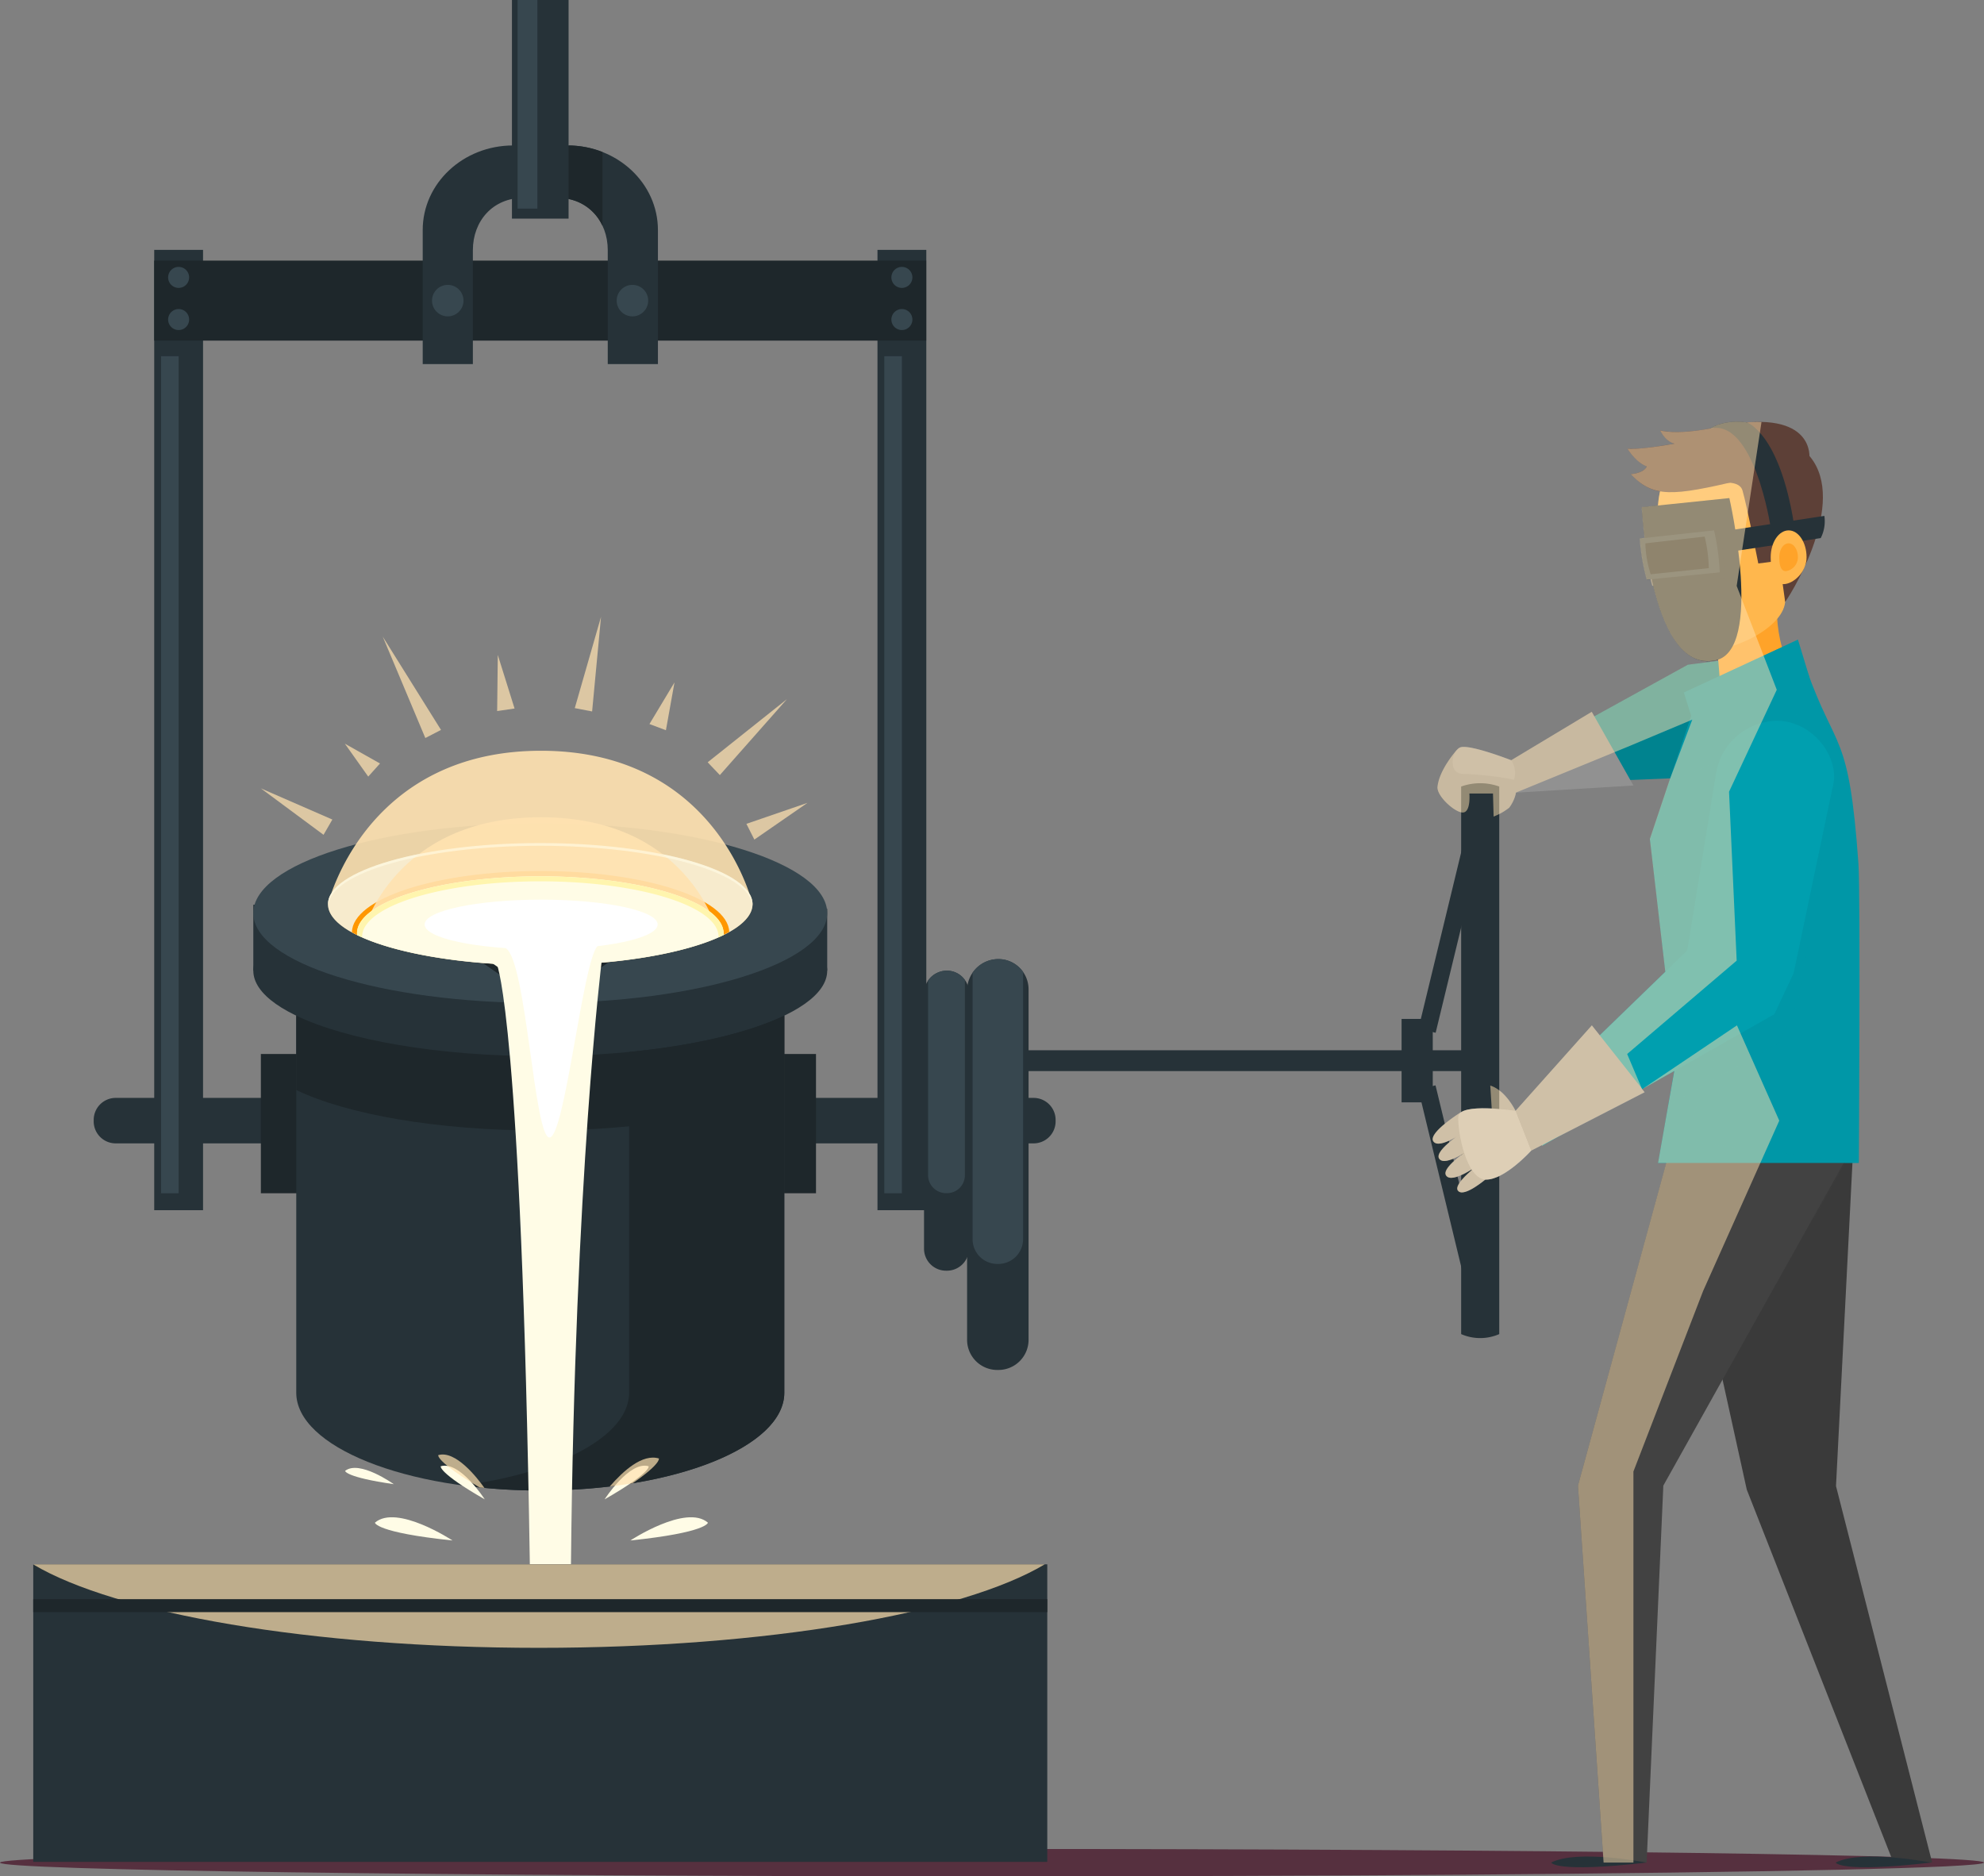 <svg id="Group_6000" data-name="Group 6000" xmlns="http://www.w3.org/2000/svg" width="549.71" height="519.895" viewBox="0 0 549.71 519.895">
  <rect x="0" y="0" width="549.71" height="519.895" fill="#808080" stroke="none"/>
  <path id="Path_8616" data-name="Path 8616" d="M389.33,317.211s15.425-10.159,21.485-4.936C410.815,312.275,410.7,314.986,389.33,317.211Z" transform="translate(-214.673 109.626)" fill="#fffce6"/>
  <path id="Path_8617" data-name="Path 8617" d="M378.7,317.211s-15.425-10.159-21.485-4.936C357.21,312.275,357.32,314.986,378.7,317.211Z" transform="translate(-253.332 109.626)" fill="#fffce6"/>
  <path id="Path_8618" data-name="Path 8618" d="M341.92,233.76v18.268H500.932V234.862Z" transform="translate(-271.735 16.921)" fill="#263238"/>
  <ellipse id="Ellipse_85" data-name="Ellipse 85" cx="79.506" cy="23.689" rx="79.506" ry="23.689" transform="translate(70.185 245.261)" fill="#263238"/>
  <g id="Group_5985" data-name="Group 5985" transform="translate(392.987 300.729)">
    <rect id="Rectangle_7036" data-name="Rectangle 7036" width="4.892" height="54.539" transform="translate(0 1.15) rotate(-13.592)" fill="#263238"/>
  </g>
  <path id="Path_8619" data-name="Path 8619" d="M496.145,214.32s-4.87,5.421-5.311,10.2c-.242,2.622,5.134,7.4,7.206,7.074s1.631-5.245,1.631-5.245h6.545l.176,6.39a17.213,17.213,0,0,0,4.319-2.468,10.524,10.524,0,0,0,1.829-3.922v-4.473Z" transform="translate(-92.512 -6.477)" fill="#919191"/>
  <path id="Path_8620" data-name="Path 8620" d="M510.24,218.93l26.6-14.654,9.85-1.256,25.1,24.7L538.4,239.445l-2.666-3.856-25.5,1.036Z" transform="translate(-69.146 -20.077)" fill="#00838f"/>
  <path id="Path_8621" data-name="Path 8621" d="M499.79,223.327l22.984-13.817L534.3,229.915l-32.834,2.005Z" transform="translate(-81.723 -12.266)" fill="#919191"/>
  <path id="Path_8622" data-name="Path 8622" d="M504.456,263.507s-2.71-5.685-6.985-7.007l.507,7.911Z" transform="translate(-84.516 44.291)" fill="#9e9e9e"/>
  <path id="Path_8623" data-name="Path 8623" d="M713.6,359.63c-38.382.286-82.19.441-128.686.441-151.8,0-274.846-1.7-274.846-3.79s123.063-3.79,274.846-3.79,274.864,1.675,274.864,3.768c0,1.454-59.218,2.732-146.178,3.372Z" transform="translate(-310.07 159.825)" fill="#56303f"/>
  <path id="Path_8624" data-name="Path 8624" d="M570.686,264.06l-4.8,94.314,26.642,104.318H581.793L541.158,359.344,520.18,264.06Z" transform="translate(-57.182 53.39)" fill="#3a3a3a"/>
  <path id="Path_8625" data-name="Path 8625" d="M515.576,462.692H527.5l4.628-104.451,52.644-94.182H534.262L508.48,358.242Z" transform="translate(-71.264 53.39)" fill="#424242"/>
  <path id="Path_8626" data-name="Path 8626" d="M531.509,355.115s-19.105-3.768-26.4,0C505.11,355.115,506.19,358.046,531.509,355.115Z" transform="translate(-75.32 160.968)" fill="#263238"/>
  <path id="Path_8627" data-name="Path 8627" d="M567.289,355.115s-19.105-3.768-26.4,0C540.89,355.115,541.97,358.046,567.289,355.115Z" transform="translate(-32.255 160.968)" fill="#263238"/>
  <path id="Path_8628" data-name="Path 8628" d="M560.907,204.2l-29.374,5.09L517.54,251.115l7.162,61.811-4.914,27.964h55.6s.485-74.239-.11-82.966C572.652,220.881,569.1,227.206,560.907,204.2Z" transform="translate(-60.359 -18.657)" fill="#0097a7"/>
  <path id="Path_8629" data-name="Path 8629" d="M504.345,371.119a13.158,13.158,0,0,1-10.555,0V219.4a15.641,15.641,0,0,1,10.555,0Z" transform="translate(-88.945 -1.465)" fill="#263238"/>
  <path id="Path_8630" data-name="Path 8630" d="M542.78,197.44c.749,13.354,6.258,17.585,6.258,17.585l-21.75,7.052s-.308-10.026-1.5-18.664C528.787,202.332,536.676,199.4,542.78,197.44Z" transform="translate(-50.43 -26.793)" fill="#ffa329"/>
  <g id="Group_5986" data-name="Group 5986" transform="translate(457.159 232.458)" opacity="0.3">
    <path id="Path_8631" data-name="Path 8631" d="M517.53,225.49,538.4,278.817l-11.459,30.344,48.435,6.1h-55.6l4.914-27.964Z" transform="translate(-517.53 -225.49)" fill="#0097a7"/>
  </g>
  <g id="Group_5987" data-name="Group 5987" transform="translate(462.535 177.235)">
    <path id="Path_8632" data-name="Path 8632" d="M558.841,211.1,555.58,200.43,524,215.084l2.005,6.435-6.038,18.047c11.172-2.732,31.974-16.108,41.318-22.367C560.538,215.414,559.723,213.431,558.841,211.1Z" transform="translate(-519.97 -200.43)" fill="#0097a7" opacity="0.3"/>
  </g>
  <path id="Path_8633" data-name="Path 8633" d="M587.244,229.489l-10.709,51.057-5.355,11.393-64.235,36.4-5.355-10.026,45.482-44.05,8.021-49.4a17.389,17.389,0,0,1,13.662-13.883C580.082,208.467,590.109,220.146,587.244,229.489Z" transform="translate(-79.557 -10.914)" fill="#009faf"/>
  <path id="Path_8634" data-name="Path 8634" d="M500.64,272.619l21.132-23.689,14.654,18.532-31.445,16.174Z" transform="translate(-80.7 35.18)" fill="#9e9e9e"/>
  <path id="Path_8635" data-name="Path 8635" d="M518.753,199.429c1.454,14.015,4.3,32.04,9.343,33.23,8.308,1.939,24.945-5.289,25.716-13.288,2.16-22.212,1.41-38.078-9.013-42.177C541.824,176.027,515.734,170.54,518.753,199.429Z" transform="translate(-59.192 -52.581)" fill="#ffb74d"/>
  <path id="Path_8636" data-name="Path 8636" d="M556.639,211.117l-3.261-10.687L521.8,215.084l2.358,7.514Z" transform="translate(-55.232 -23.195)" fill="#0097a7"/>
  <path id="Path_8637" data-name="Path 8637" d="M554.809,221.614c2.953-4.209,17.783-29.484,5.928-41.317-14.213-12.627-42.045-3.129-43.014,4.738-.463,3.768,3.085,5.8,6.809,5.421,6.7-.683,17.188-4.143,18.466.309s4.363,20.185,4.363,20.185l5.861-.749Z" transform="translate(-60.189 -54.824)" fill="#5d4037"/>
  <path id="Path_8638" data-name="Path 8638" d="M516.5,185.142l24.262-2.512s9.608,42.023-3.79,44.953C518.77,231.594,516.5,185.142,516.5,185.142Z" transform="translate(-61.611 -44.619)" fill="#263238"/>
  <path id="Path_8639" data-name="Path 8639" d="M552.817,191.018l-25.3,3.812v-5.95l26.311-4.011A10.236,10.236,0,0,1,552.817,191.018Z" transform="translate(-48.348 -41.923)" fill="#263238"/>
  <g id="Group_5988" data-name="Group 5988" transform="translate(490.609 146.958)">
    <path id="Path_8640" data-name="Path 8640" d="M542.648,194.138c0,4.121-3.68,7.448-6.412,7.448-2.754,0-3.526-3.327-3.526-7.448s2.226-7.448,4.98-7.448C540.423,186.69,542.648,190.017,542.648,194.138Z" transform="translate(-532.71 -186.69)" fill="#ffb74d"/>
    <path id="Path_8641" data-name="Path 8641" d="M538.947,192.176a3.924,3.924,0,0,1-3.328,3.856c-1.432,0-1.829-1.719-1.829-3.856s1.146-3.856,2.578-3.856S538.947,190.039,538.947,192.176Z" transform="translate(-531.41 -184.728)" fill="#ffa329"/>
  </g>
  <g id="Group_5989" data-name="Group 5989" transform="translate(470.843 138.011)" opacity="0.1">
    <path id="Path_8642" data-name="Path 8642" d="M532.07,182.63l-6.831.705c1.322,5.289,9.409,39.709-1.5,44.182a9.423,9.423,0,0,0,4.517.088C541.655,224.631,532.07,182.63,532.07,182.63Z" transform="translate(-523.74 -182.63)" fill="#263238"/>
  </g>
  <path id="Path_8643" data-name="Path 8643" d="M565.1,183.191s1.807-13.75-23.116-9.233c0,0-11.613,3-18.224,1.454,0,0,1.5,3.217,4.055,3.658,0,0-9.079,1.7-13.111,1.41,0,0,2.314,3.812,5.355,4.914,0,0-.595,1.785-4.429,2.138,6.214,6.633,11.525,6.1,30.233,1.719C559.3,186.144,565.1,183.191,565.1,183.191Z" transform="translate(-63.778 -56.153)" fill="#5d4037"/>
  <path id="Path_8644" data-name="Path 8644" d="M541.859,202.239s-4.539-30.167-16.769-27.325c0,0,3.746-2.622,10.158-1.7,0,0,8.991,2.865,13.045,27.964Z" transform="translate(-51.272 -56.185)" fill="#263238"/>
  <path id="Path_8645" data-name="Path 8645" d="M536.82,186.69a62.866,62.866,0,0,1,1.565,11.635L518.2,200.352a59.677,59.677,0,0,1-1.939-11.415Z" transform="translate(-61.9 -39.732)" fill="#37474f"/>
  <path id="Path_8646" data-name="Path 8646" d="M533.389,187.47a41.266,41.266,0,0,1,1.146,8.748l-16.108,1.7a30.148,30.148,0,0,1-1.476-8.572Z" transform="translate(-61.069 -38.793)" fill="#1e272b"/>
  <g id="Group_5990" data-name="Group 5990" transform="translate(457.357 146.958)" opacity="0.1">
    <path id="Path_8647" data-name="Path 8647" d="M536.747,187.66l-1.565-.97a62.861,62.861,0,0,1,1.565,11.635l-19.127,1.917c.286,1.168.463,1.829.463,1.829l20.185-2.027A76.668,76.668,0,0,0,536.747,187.66Z" transform="translate(-517.62 -186.69)" fill="#263238"/>
  </g>
  <g id="Group_5991" data-name="Group 5991" transform="translate(462.205 214.013)" opacity="0.3">
    <path id="Path_8648" data-name="Path 8648" d="M555.827,280.694,566.25,217.12l-11.657,55.641-5.377,11.393-27.7,15.69-1.7,9.608,30.652-17.386Z" transform="translate(-519.82 -217.12)" fill="#0097a7"/>
  </g>
  <path id="Path_8649" data-name="Path 8649" d="M522.165,266.23l-4.385,15.6h44.689l8.836-15.6Z" transform="translate(-60.07 56.002)" fill="#424242" opacity="0.2"/>
  <path id="Path_8650" data-name="Path 8650" d="M498.088,259.83s-9.167,5.707-7.713,8.065c1.631,2.622,9.431-3.173,9.431-3.173Z" transform="translate(-93.243 48.299)" fill="#9e9e9e"/>
  <path id="Path_8651" data-name="Path 8651" d="M498.828,262.01s-9.167,5.707-7.713,8.065c1.631,2.622,9.431-3.173,9.431-3.173Z" transform="translate(-92.352 50.923)" fill="#9e9e9e"/>
  <path id="Path_8652" data-name="Path 8652" d="M499.7,264.13s-9.167,5.707-7.713,8.065c1.631,2.622,9.431-3.173,9.431-3.173Z" transform="translate(-91.305 53.475)" fill="#9e9e9e"/>
  <path id="Path_8653" data-name="Path 8653" d="M499.693,266.26s-7.646,5.641-6.192,7.58c1.609,2.182,8.043-3.438,8.043-3.438Z" transform="translate(-89.515 56.038)" fill="#9e9e9e"/>
  <path id="Path_8654" data-name="Path 8654" d="M509.328,260.073S493.7,257.649,493.44,261.7s2.226,17.144,7.492,17.408,12.737-8.021,12.737-8.021Z" transform="translate(-89.389 47.726)" fill="#bdbdbd"/>
  <path id="Path_8655" data-name="Path 8655" d="M508.962,217.605S497.173,213,494.771,214.08s-3.349,7.316.837,7.316A88.886,88.886,0,0,1,509.733,223,6.379,6.379,0,0,0,508.962,217.605Z" transform="translate(-90.234 -6.963)" fill="#9e9e9e"/>
  <rect id="Rectangle_7037" data-name="Rectangle 7037" width="124.658" height="5.773" transform="translate(284.507 291.007)" fill="#263238"/>
  <path id="Path_8656" data-name="Path 8656" d="M321.85,264.551a6.1,6.1,0,0,0,6.1,6.1H582.271a6.1,6.1,0,0,0,6.1-6.1v-.4a6.1,6.1,0,0,0-6.1-6.1H327.954a6.1,6.1,0,0,0-6.1,6.1Z" transform="translate(-295.892 46.157)" fill="#263238"/>
  <rect id="Rectangle_7038" data-name="Rectangle 7038" width="8.638" height="23.116" transform="translate(388.34 282.325)" fill="#263238"/>
  <g id="Group_5992" data-name="Group 5992" transform="translate(393.023 232.004)">
    <rect id="Rectangle_7039" data-name="Rectangle 7039" width="54.539" height="4.892" transform="translate(0 53.007) rotate(-76.385)" fill="#263238"/>
  </g>
  <g id="Group_5993" data-name="Group 5993" transform="translate(267.958 265.732)">
    <path id="Path_8657" data-name="Path 8657" d="M448.7,346.086a8.361,8.361,0,0,1-8.352,8.352h-.331a8.361,8.361,0,0,1-8.352-8.352v-96.8a8.671,8.671,0,0,1,8.682-8.682,8.361,8.361,0,0,1,8.352,8.352Z" transform="translate(-431.67 -240.578)" fill="#263238"/>
    <path id="Path_8658" data-name="Path 8658" d="M446.353,318.2V244.16a8.341,8.341,0,0,0-6.831-3.57,8.652,8.652,0,0,0-7.162,3.79v73.843a6.846,6.846,0,0,0,6.853,6.853h.264A6.884,6.884,0,0,0,446.353,318.2Z" transform="translate(-430.84 -240.59)" fill="#37474f"/>
  </g>
  <g id="Group_5994" data-name="Group 5994" transform="translate(256.014 268.949)">
    <path id="Path_8659" data-name="Path 8659" d="M438.7,319.088a6.1,6.1,0,0,1-6.1,6.1h-.242a6.1,6.1,0,0,1-6.1-6.1V248.4a6.348,6.348,0,0,1,6.346-6.346,6.1,6.1,0,0,1,6.1,6.1v70.934Z" transform="translate(-426.25 -242.05)" fill="#263238"/>
    <path id="Path_8660" data-name="Path 8660" d="M436.963,298.727V244.65a6.1,6.1,0,0,0-4.98-2.6,6.338,6.338,0,0,0-5.223,2.755v53.9a5,5,0,0,0,5,5h.2A4.952,4.952,0,0,0,436.963,298.727Z" transform="translate(-425.636 -242.05)" fill="#37474f"/>
  </g>
  <rect id="Rectangle_7040" data-name="Rectangle 7040" width="10.269" height="38.585" transform="translate(72.278 292.043)" fill="#1e272b"/>
  <rect id="Rectangle_7041" data-name="Rectangle 7041" width="10.269" height="38.585" transform="translate(215.821 292.043)" fill="#1e272b"/>
  <rect id="Rectangle_7042" data-name="Rectangle 7042" width="13.53" height="266.085" transform="translate(42.728 69.237)" fill="#263238"/>
  <rect id="Rectangle_7043" data-name="Rectangle 7043" width="13.53" height="266.085" transform="translate(243.123 69.237)" fill="#263238"/>
  <rect id="Rectangle_7044" data-name="Rectangle 7044" width="15.69" height="60.577" transform="translate(141.846)" fill="#263238"/>
  <rect id="Rectangle_7045" data-name="Rectangle 7045" width="213.903" height="22.168" transform="translate(42.728 72.212)" fill="#1e272b"/>
  <path id="Path_8661" data-name="Path 8661" d="M403.348,138.29H388.253c-13.817,0-25.033,10.489-25.033,23.424v37.153h13.9V167.289c0-8,5.465-14.478,14.015-14.478h9.343c8.55,0,14.015,6.479,14.015,14.478v31.578h13.9V161.714C428.38,148.757,417.164,138.29,403.348,138.29Z" transform="translate(-246.099 -97.986)" fill="#263238"/>
  <circle id="Ellipse_86" data-name="Ellipse 86" cx="4.363" cy="4.363" r="4.363" transform="translate(119.7 78.933)" fill="#37474f"/>
  <path id="Path_8662" data-name="Path 8662" d="M337.028,156.469a2.909,2.909,0,1,1-2.909-2.909A2.906,2.906,0,0,1,337.028,156.469Z" transform="translate(-284.626 -79.607)" fill="#37474f"/>
  <path id="Path_8663" data-name="Path 8663" d="M337.028,161.769a2.909,2.909,0,1,1-2.909-2.909A2.906,2.906,0,0,1,337.028,161.769Z" transform="translate(-284.626 -73.228)" fill="#37474f"/>
  <path id="Path_8664" data-name="Path 8664" d="M427.968,156.469a2.909,2.909,0,1,1-2.909-2.909A2.906,2.906,0,0,1,427.968,156.469Z" transform="translate(-175.171 -79.607)" fill="#37474f"/>
  <path id="Path_8665" data-name="Path 8665" d="M427.968,161.769a2.909,2.909,0,1,1-2.909-2.909A2.906,2.906,0,0,1,427.968,161.769Z" transform="translate(-175.171 -73.228)" fill="#37474f"/>
  <path id="Path_8666" data-name="Path 8666" d="M396.336,160.183a4.363,4.363,0,1,1-4.363-4.363A4.359,4.359,0,0,1,396.336,160.183Z" transform="translate(-216.743 -76.887)" fill="#37474f"/>
  <path id="Path_8667" data-name="Path 8667" d="M381.56,153.12a13.13,13.13,0,0,1,9.387,7.448V140.1a26.352,26.352,0,0,0-9.387-1.807Z" transform="translate(-224.025 -97.986)" fill="#1e272b"/>
  <rect id="Rectangle_7046" data-name="Rectangle 7046" width="5.487" height="57.8" transform="translate(143.41)" fill="#37474f"/>
  <rect id="Rectangle_7047" data-name="Rectangle 7047" width="4.87" height="231.929" transform="translate(44.623 98.699)" fill="#37474f"/>
  <rect id="Rectangle_7048" data-name="Rectangle 7048" width="4.87" height="231.929" transform="translate(245.018 98.699)" fill="#37474f"/>
  <path id="Path_8668" data-name="Path 8668" d="M347.32,242.68V358.237c0,14.962,30.277,27.1,67.606,27.1s67.606-12.142,67.606-27.1V242.68Z" transform="translate(-265.236 27.657)" fill="#263238"/>
  <ellipse id="Ellipse_87" data-name="Ellipse 87" cx="67.606" cy="18.422" rx="67.606" ry="18.422" transform="translate(82.084 251.783)" fill="#263238"/>
  <ellipse id="Ellipse_88" data-name="Ellipse 88" cx="79.506" cy="24.901" rx="79.506" ry="24.901" transform="translate(70.185 228.117)" fill="#37474f"/>
  <path id="Path_8669" data-name="Path 8669" d="M414.926,258.926c-28.559,0-53.591-4.5-67.606-11.216v20.6c14.015,6.743,39.048,11.216,67.606,11.216s53.592-4.5,67.606-11.216v-20.6C468.518,254.431,443.485,258.926,414.926,258.926Z" transform="translate(-265.236 33.711)" fill="#1e272b"/>
  <path id="Path_8670" data-name="Path 8670" d="M414.349,257.77v94.424c0,11.966-19.3,22.1-46.1,25.694a162.74,162.74,0,0,0,21.507,1.41c37.329,0,67.606-12.142,67.606-27.1V247.7C447.536,252.416,432.353,256.03,414.349,257.77Z" transform="translate(-240.045 33.7)" fill="#1e272b"/>
  <path id="Path_8671" data-name="Path 8671" d="M370.48,240.88,388.55,253.4l17.783-12.516Z" transform="translate(-237.361 25.491)" fill="#1e272b"/>
  <path id="Path_8672" data-name="Path 8672" d="M468.1,254.065c-3.2-9.52-16.593-39.665-57.778-39.665-41.031,0-54.759,29.947-58.109,39.577a5.509,5.509,0,0,0-.9,2.953c0,9.343,26.333,16.924,58.814,16.924s58.814-7.58,58.814-16.924A5.525,5.525,0,0,0,468.1,254.065Z" transform="translate(-260.434 -6.38)" fill="#ffe2b0" opacity="0.9"/>
  <g id="Group_5995" data-name="Group 5995" transform="translate(90.877 233.603)" opacity="0.6">
    <ellipse id="Ellipse_89" data-name="Ellipse 89" cx="58.814" cy="16.924" rx="58.814" ry="16.924" fill="#fffce6"/>
  </g>
  <path id="Path_8673" data-name="Path 8673" d="M406.589,229.52c-28.8,0-52.159,7.6-52.269,16.99.463.264.948.507,1.454.749.617-8.991,23.116-16.218,50.815-16.218,27.611,0,50.044,7.184,50.815,16.13.507-.242.992-.507,1.454-.771C458.594,237.078,435.3,229.52,406.589,229.52Z" transform="translate(-256.811 11.818)" fill="#ff9700"/>
  <g id="Group_5996" data-name="Group 5996" transform="translate(100.793 226.442)" opacity="0.9">
    <path id="Path_8674" data-name="Path 8674" d="M355.81,254.029h97.8s-8.087-31.269-48.722-31.269S355.81,254.029,355.81,254.029Z" transform="translate(-355.81 -222.76)" fill="#ffe2b0"/>
  </g>
  <path id="Path_8675" data-name="Path 8675" d="M405.731,230.19c-28.03,0-50.771,7.074-50.771,15.778a3.31,3.31,0,0,0,.044.485c10.225,5,29.11,8.352,50.727,8.352s40.5-3.349,50.727-8.352a3.594,3.594,0,0,0,.044-.485C456.5,237.264,433.783,230.19,405.731,230.19Z" transform="translate(-256.04 12.624)" fill="#fffce6"/>
  <path id="Path_8676" data-name="Path 8676" d="M405.731,230.19c-28.03,0-50.771,7.074-50.771,15.778a3.31,3.31,0,0,0,.044.485c.441.22.9.419,1.366.617v-.132c0-8.484,22.1-15.359,49.383-15.359s49.383,6.875,49.383,15.359v.132c.463-.2.926-.419,1.366-.617a3.594,3.594,0,0,0,.044-.485C456.5,237.264,433.783,230.19,405.731,230.19Z" transform="translate(-256.04 12.624)" fill="#fff5ae"/>
  <path id="Path_8677" data-name="Path 8677" d="M371.5,240.79l15.8,10.952,15.557-10.952Z" transform="translate(-236.133 25.383)" fill="#fffce6"/>
  <g id="Group_5997" data-name="Group 5997" transform="translate(90.877 233.603)" opacity="0.6">
    <path id="Path_8678" data-name="Path 8678" d="M410.124,226.759c32.062,0,58.109,7.382,58.792,16.549,0-.132.022-.242.022-.375,0-9.343-26.333-16.924-58.814-16.924s-58.814,7.58-58.814,16.924c0,.132.022.242.022.375C352.015,234.119,378.062,226.759,410.124,226.759Z" transform="translate(-351.31 -226.01)" fill="#fffce6"/>
  </g>
  <g id="Group_5998" data-name="Group 5998" transform="translate(72.278 170.911)" opacity="0.9">
    <path id="Path_8679" data-name="Path 8679" d="M360.234,232,342.87,219.13l19.81,8.638Z" transform="translate(-342.87 -171.598)" fill="#ffe2b0" opacity="0.8"/>
    <path id="Path_8680" data-name="Path 8680" d="M359.909,222.633l-6.479-9.123L363.17,219Z" transform="translate(-330.16 -178.363)" fill="#ffe2b0" opacity="0.8"/>
    <path id="Path_8681" data-name="Path 8681" d="M370,228.158,358.19,200.04l16.152,25.87Z" transform="translate(-324.431 -194.575)" fill="#ffe2b0" opacity="0.8"/>
    <path id="Path_8682" data-name="Path 8682" d="M372.58,217.907l.176-15.557,4.65,14.852Z" transform="translate(-307.111 -191.795)" fill="#ffe2b0" opacity="0.8"/>
    <path id="Path_8683" data-name="Path 8683" d="M382.34,222.857l7.272-25.3-2.468,26.223Z" transform="translate(-295.364 -197.56)" fill="#ffe2b0" opacity="0.8"/>
    <path id="Path_8684" data-name="Path 8684" d="M391.73,217.347l6.941-11.547-2.38,13.266Z" transform="translate(-284.062 -187.642)" fill="#ffe2b0" opacity="0.8"/>
    <path id="Path_8685" data-name="Path 8685" d="M399.05,225.407l21.97-17.5-18.6,21.044Z" transform="translate(-275.252 -185.103)" fill="#ffe2b0" opacity="0.8"/>
    <path id="Path_8686" data-name="Path 8686" d="M403.92,226.768l16.924-5.818-14.72,10.181Z" transform="translate(-269.39 -169.408)" fill="#ffe2b0" opacity="0.8"/>
  </g>
  <path id="Path_8687" data-name="Path 8687" d="M428.025,240c0,3.79-14.456,6.875-32.283,6.875S363.46,243.807,363.46,240c0-3.79,14.456-6.875,32.283-6.875S428.025,236.205,428.025,240Z" transform="translate(-245.81 16.151)" fill="#fff"/>
  <path id="Path_8688" data-name="Path 8688" d="M577.266,173.218h0c-6.434-.926-10.159,1.7-10.159,1.7-3.989.727-9.85,1.476-13.861.529,0,0,1.5,3.217,4.055,3.658,0,0-9.079,1.7-13.111,1.41,0,0,2.314,3.812,5.355,4.914,0,0-.595,1.785-4.429,2.138,2.534,2.688,4.914,4.187,8.109,4.738a24.991,24.991,0,0,0-.573,3.922l-4.517.463s.176,3.526.793,8.528l-1.344.154a59.665,59.665,0,0,0,1.939,11.415l1.08-.11c.264,1.168.463,1.829.463,1.829l.242-.022c2.314,9.453,6.214,18.8,12.8,20.582a8.517,8.517,0,0,0,1.08.22,5.4,5.4,0,0,0,.6.044c.286.022.573.022.859.022a3.906,3.906,0,0,0,.507-.022,12.059,12.059,0,0,0,1.454-.2,6.183,6.183,0,0,0,.683-.22c.022.132.022.242.044.375l-8.4,1.08L535,254.663l-.705-1.256-22.323,13.42h0s-11.789-4.606-14.191-3.526a2.538,2.538,0,0,0-.9.727h-.022s-4.87,5.421-5.311,10.2c-.242,2.622,5.134,7.4,7.206,7.074s1.631-5.245,1.631-5.245h6.545l.176,6.39a17.21,17.21,0,0,0,4.319-2.468,10.522,10.522,0,0,0,1.829-3.922v-.242l30.895-12.671,18-7.558-6.126,16.263-.242.705h0L550.4,288.643l4.275,36.8L536.5,343.049l-2.182-2.755-21.155,23.689s-2.71-5.685-6.985-7.007l.4,6.368c-3.305-.176-6.941-.044-8.506,1.014v-.022s-9.167,5.707-7.713,8.065c.926,1.476,3.79.286,6.126-1.036-2.49,1.873-5.377,4.451-4.517,5.839.992,1.587,4.231.088,6.633-1.344-2.534,1.873-5.6,4.561-4.716,5.994,1.036,1.7,4.65-.11,7.073-1.609a.461.461,0,0,0,.088.132c-2.115,1.829-4.782,4.5-3.878,5.707,1.344,1.829,6.1-1.829,7.58-3.041,5.267.242,12.715-8.021,12.715-8.021l3-1.543.088.176,4.341-2.468,24.019-12.362-.683-.881-4.121-9.718,30.344-25.87-2.115-46.8,13.222-28.25-11.106-28.779,6.875-45.394A37.372,37.372,0,0,0,577.266,173.218Z" transform="translate(-93.267 -56.185)" fill="#ffe2b0" opacity="0.5"/>
  <path id="Path_8689" data-name="Path 8689" d="M535.166,261.557h0l-1.7,9.608h0l-2.8,15.888h2.27l-24.46,89.4,7.1,104.451h8.263V372.552l19.3-50,21.11-47.223-11.723-26.4-26.223,17.651Z" transform="translate(-71.264 35.18)" fill="#ffe2b0" opacity="0.5"/>
  <path id="Path_8690" data-name="Path 8690" d="M372.58,243.089s6.721,15.6,9.057,166h11.393c1.058-107.117,8.528-167.275,8.528-167.275s-20.185-4.958-28.977,1.278Z" transform="translate(-234.833 24.362)" fill="#fffce6"/>
  <path id="Path_8691" data-name="Path 8691" d="M386.09,313.626s6.9-10.776,12.208-9.167C398.3,304.46,399,306.222,386.09,313.626Z" transform="translate(-218.572 101.818)" fill="#fffce6"/>
  <path id="Path_8692" data-name="Path 8692" d="M366.946,309.084s-9.52-6.831-13.486-3.68C353.46,305.4,353.46,307.145,366.946,309.084Z" transform="translate(-257.846 102.152)" fill="#fffce6"/>
  <path id="Path_8693" data-name="Path 8693" d="M377.692,313.626s-6.9-10.776-12.208-9.167C365.484,304.46,364.779,306.222,377.692,313.626Z" transform="translate(-243.382 101.818)" fill="#fffce6"/>
  <path id="Path_8694" data-name="Path 8694" d="M385.768,292.282c4.253,0,9.211-48.854,13.31-53.041-2.093-.639-23.028-.926-25.407.617C379.355,243.252,381.515,292.282,385.768,292.282Z" transform="translate(-233.521 22.899)" fill="#fff"/>
  <g id="Group_6009" data-name="Group 6009">
    <rect id="Rectangle_7049" data-name="Rectangle 7049" width="280.959" height="82.437" transform="translate(9.211 433.448)" fill="#263238"/>
    <path id="Path_8695" data-name="Path 8695" d="M454.355,339.838c63.287,0,117.474-9.564,140.149-23.138H314.25v.022C336.947,330.274,391.112,339.838,454.355,339.838Z" transform="translate(-305.039 116.748)" fill="#ffe2b0" opacity="0.7"/>
    <rect id="Rectangle_7050" data-name="Rectangle 7050" width="280.959" height="3.592" transform="translate(9.211 443.1)" fill="#1e272b"/>
  </g>
  <g id="Group_5999" data-name="Group 5999" transform="translate(121.412 403.015)">
    <path id="Path_8698" data-name="Path 8698" d="M365.174,303.067s-.661,1.763,11.5,8.969c.419.044.859.088,1.3.11C375.927,309.281,369.955,301.634,365.174,303.067Z" transform="translate(-365.167 -302.89)" fill="#ffe2b0" opacity="0.7"/>
    <path id="Path_8699" data-name="Path 8699" d="M400.358,303.521c-4.583-1.388-9.938,3.5-13.618,7.757,2.16-.264,4.275-.551,6.324-.881C400.931,305,400.358,303.521,400.358,303.521Z" transform="translate(-339.202 -302.419)" fill="#ffe2b0" opacity="0.7"/>
  </g>
</svg>
